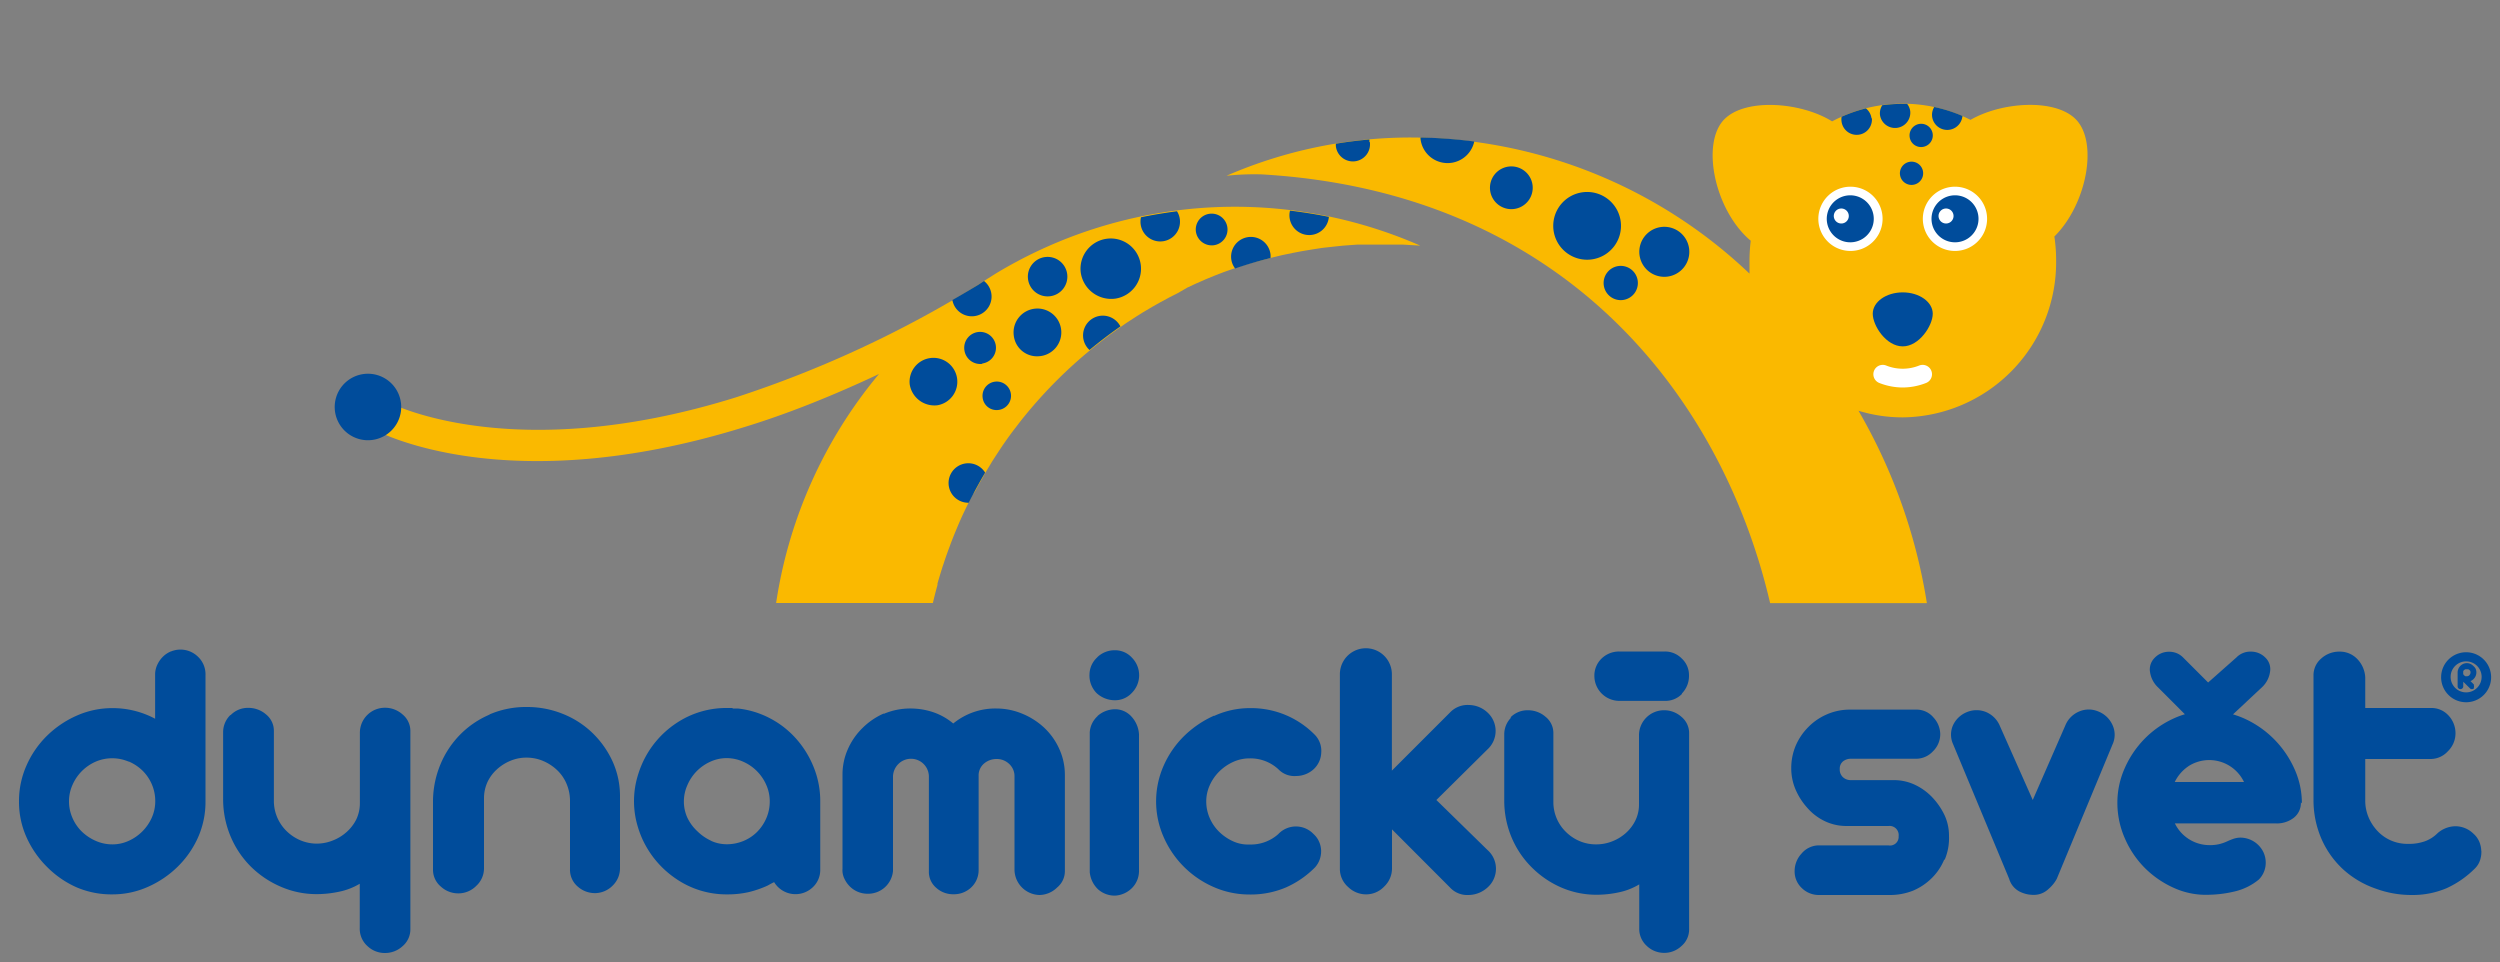 <svg id="Vrstva_1" data-name="Vrstva 1" xmlns="http://www.w3.org/2000/svg" viewBox="0 0 200 77"><rect x="0" y="0" width="200" height="77" fill="#808080" stroke="none"/><defs><style>.cls-1{fill:#004c9b;}.cls-2{fill:#fab900;}.cls-3{fill:#fff;}</style></defs><title>logo-dynamickysvet</title><path class="cls-1" d="M197.29,52.18a2,2,0,1,0,2,2A2,2,0,0,0,197.29,52.18Zm0,3.21a1.24,1.24,0,1,1,1.24-1.24A1.24,1.24,0,0,1,197.29,55.39Z"/><path class="cls-1" d="M197.86,53.27a0.78,0.78,0,0,0-.23-0.16,0.69,0.69,0,0,0-.28-0.06,0.7,0.7,0,0,0-.29.06,0.8,0.8,0,0,0-.23.16,0.74,0.74,0,0,0-.16.24,0.76,0.76,0,0,0-.06.28v1.12a0.22,0.22,0,0,0,.22.22,0.22,0.22,0,0,0,.16-0.06,0.21,0.21,0,0,0,.07-0.16V54.54l0.54,0.53a0.22,0.22,0,0,0,.31,0,0.19,0.19,0,0,0,0-.07,0.24,0.24,0,0,0,0-.17,0.19,0.19,0,0,0,0-.07l-0.27-.27a0.78,0.78,0,0,0,.34-0.28,0.72,0.72,0,0,0,.13-0.42,0.7,0.7,0,0,0-.06-0.29A0.76,0.76,0,0,0,197.86,53.27Zm-0.3.74a0.29,0.29,0,0,1-.21.09l-0.12,0-0.1-.07a0.33,0.33,0,0,1-.07-0.1,0.28,0.28,0,0,1,0-.11,0.31,0.31,0,0,1,0-.12,0.28,0.28,0,0,1,.07-0.1l0.1-.06,0.12,0,0.11,0,0.1,0.06a0.31,0.31,0,0,1,.07.1A0.3,0.3,0,0,1,197.56,54Z"/><path class="cls-1" d="M134.57,55.5a1.83,1.83,0,0,1-1.38.57l-3.64,0a2,2,0,0,1-2-2,1.89,1.89,0,0,1,.56-1.37,2,2,0,0,1,1.41-.58h3.66a1.87,1.87,0,0,1,1.35.55,1.81,1.81,0,0,1,.59,1.38,2,2,0,0,1-.58,1.44"/><path class="cls-1" d="M120.9,57.4a1.9,1.9,0,0,0-.56,1.37V64a7.61,7.61,0,0,0,.59,3,7.42,7.42,0,0,0,1.61,2.39A7.65,7.65,0,0,0,124.9,71a7.07,7.07,0,0,0,2.83.58,8.41,8.41,0,0,0,1.81-.2,5.2,5.2,0,0,0,1.6-.63v3.5a1.83,1.83,0,0,0,.61,1.43,2,2,0,0,0,1.37.55,2,2,0,0,0,1.4-.55,1.74,1.74,0,0,0,.61-1.34V58.68a1.69,1.69,0,0,0-.61-1.33,2.07,2.07,0,0,0-1.4-.53,2,2,0,0,0-2,1.95v5.58a2.91,2.91,0,0,1-.29,1.29,3.31,3.31,0,0,1-.76,1,3.55,3.55,0,0,1-1.1.67,3.45,3.45,0,0,1-1.26.24,3.33,3.33,0,0,1-1.36-.27,3.5,3.5,0,0,1-1.08-.73,3.32,3.32,0,0,1-1-2.38V58.68a1.66,1.66,0,0,0-.63-1.34,2.12,2.12,0,0,0-1.39-.52,1.9,1.9,0,0,0-1.42.58"/><path class="cls-1" d="M155.57,68.79a4.38,4.38,0,0,0,.35-1.89,3.91,3.91,0,0,0-.34-1.65,5.45,5.45,0,0,0-.93-1.39,4.63,4.63,0,0,0-1.4-1.05,3.94,3.94,0,0,0-1.75-.4h-3.44a0.91,0.91,0,0,1-.62-0.23,0.83,0.83,0,0,1-.26-0.66,0.75,0.75,0,0,1,.26-0.61,1,1,0,0,1,.62-0.21h5.24a1.83,1.83,0,0,0,1.33-.59,1.9,1.9,0,0,0,.59-1.39,2,2,0,0,0-.55-1.33,1.75,1.75,0,0,0-1.37-.62h-5.42a4.58,4.58,0,0,0-1.8.41,4.67,4.67,0,0,0-1.43,1,4.77,4.77,0,0,0-1,1.49,4.61,4.61,0,0,0-.35,1.77,4.33,4.33,0,0,0,.34,1.71,5.3,5.3,0,0,0,.93,1.46A4.31,4.31,0,0,0,146,65.7a4,4,0,0,0,1.72.38h3.35a0.73,0.73,0,0,1,.82.82,0.69,0.69,0,0,1-.82.73h-5.61a1.82,1.82,0,0,0-1.34.66,2.05,2.05,0,0,0-.55,1.39,1.81,1.81,0,0,0,.58,1.37,1.93,1.93,0,0,0,1.37.55h5.61a5,5,0,0,0,1.92-.35,4.77,4.77,0,0,0,1.49-1,4.47,4.47,0,0,0,1-1.49M169,59.56A1.85,1.85,0,0,0,169,58a2.07,2.07,0,0,0-1.13-1.08,1.94,1.94,0,0,0-1.54,0,2.05,2.05,0,0,0-1.11,1.13L162.62,64,160,58.1a2.07,2.07,0,0,0-1.1-1.13,2,2,0,0,0-1.55,0A2.07,2.07,0,0,0,156.25,58a1.84,1.84,0,0,0,0,1.54l4.48,10.76a1.68,1.68,0,0,0,.79,1,2.44,2.44,0,0,0,1.16.29,1.69,1.69,0,0,0,1.2-.47,2.87,2.87,0,0,0,.66-0.81Zm10.53,3h-5.55a3.23,3.23,0,0,1,1.2-1.33,3.08,3.08,0,0,1,4.34,1.33m4.63,1.71a6.6,6.6,0,0,0-.61-2.79,8,8,0,0,0-4-4,7,7,0,0,0-.9-0.33L181,54.94a2.08,2.08,0,0,0,.6-1.17,1.28,1.28,0,0,0-.38-1.17,1.6,1.6,0,0,0-1.14-.47,1.55,1.55,0,0,0-1.17.47l-2.26,2-2-2a1.54,1.54,0,0,0-1.13-.46,1.57,1.57,0,0,0-1.15.49,1.3,1.3,0,0,0-.36,1.18,2.09,2.09,0,0,0,.58,1.13l2.2,2.2a7,7,0,0,0-.86.32,7.8,7.8,0,0,0-2.35,1.63,7.89,7.89,0,0,0-1.6,2.36,6.78,6.78,0,0,0-.59,2.77,7.06,7.06,0,0,0,.59,2.83,7.63,7.63,0,0,0,1.61,2.39,7.75,7.75,0,0,0,2.36,1.61,6.2,6.2,0,0,0,2.8.53,9.54,9.54,0,0,0,2.13-.29,4.73,4.73,0,0,0,1.83-.93,1.91,1.91,0,0,0,.53-1.07,2,2,0,0,0-.15-1.08,2.06,2.06,0,0,0-1.81-1.2,1.78,1.78,0,0,0-.59.09,5.53,5.53,0,0,0-.52.21,3.61,3.61,0,0,1-.59.21,3.15,3.15,0,0,1-.82.09,3.08,3.08,0,0,1-2.77-1.74H182a2.22,2.22,0,0,0,1.48-.43,1.49,1.49,0,0,0,.59-1.25m14.43,3.85a2,2,0,0,0-.17-0.73,1.8,1.8,0,0,0-.46-0.62,2.06,2.06,0,0,0-1.45-.59,2.2,2.2,0,0,0-1.42.56,2.76,2.76,0,0,1-1,.64,3.84,3.84,0,0,1-1.36.21,3.33,3.33,0,0,1-1.36-.27,3.26,3.26,0,0,1-1.08-.76,3.67,3.67,0,0,1-.72-1.11,3.42,3.42,0,0,1-.26-1.33V60.72h5.24a1.87,1.87,0,0,0,1.37-.62,2,2,0,0,0,.61-1.42,2.07,2.07,0,0,0-.55-1.43,1.84,1.84,0,0,0-1.43-.61h-5.24V54.2a2.27,2.27,0,0,0-.64-1.48,1.92,1.92,0,0,0-1.43-.59,2.13,2.13,0,0,0-1.45.55,1.75,1.75,0,0,0-.62,1.37v10a7.78,7.78,0,0,0,.65,3.09,7.28,7.28,0,0,0,1.69,2.38A7.5,7.5,0,0,0,190,71.07a8.33,8.33,0,0,0,3,.53,6.89,6.89,0,0,0,2.74-.55A7.72,7.72,0,0,0,198,69.47a1.62,1.62,0,0,0,.4-0.64,2.09,2.09,0,0,0,.11-0.75"/><path class="cls-1" d="M114.91,64L119,59.95A2,2,0,0,0,119,57a2.21,2.21,0,0,0-1.48-.6A1.93,1.93,0,0,0,116,57l-4.65,4.65V53.94a2.08,2.08,0,0,0-4.16,0V69.49a1.92,1.92,0,0,0,.65,1.46,2.07,2.07,0,0,0,1.45.6,2,2,0,0,0,1.45-.63,2,2,0,0,0,.62-1.43V66.35L116,71a1.88,1.88,0,0,0,1.48.6A2.29,2.29,0,0,0,119,71,2,2,0,0,0,119,68Zm-17.8-6.74a8.21,8.21,0,0,0-2.39,1.63,7.64,7.64,0,0,0-1.63,2.37,7.05,7.05,0,0,0,0,5.7,7.72,7.72,0,0,0,4,4,7.06,7.06,0,0,0,2.89.6,7.19,7.19,0,0,0,2.86-.55,7.55,7.55,0,0,0,2.37-1.63,1.87,1.87,0,0,0,.37-0.63,2,2,0,0,0,.11-0.72,1.9,1.9,0,0,0-.17-0.71,1.75,1.75,0,0,0-.43-0.59,1.94,1.94,0,0,0-2.83,0,3.28,3.28,0,0,1-2.28.83,2.87,2.87,0,0,1-1.32-.25,3.83,3.83,0,0,1-1.11-.75,3.46,3.46,0,0,1-.77-1.11,3.29,3.29,0,0,1-.28-1.34,3.12,3.12,0,0,1,.28-1.29,3.64,3.64,0,0,1,.75-1.09,3.84,3.84,0,0,1,1.11-.77,3.15,3.15,0,0,1,1.34-.29,3.29,3.29,0,0,1,2.28.86,1.77,1.77,0,0,0,1.42.55,2.09,2.09,0,0,0,1.42-.55,1.9,1.9,0,0,0,.6-1.32,1.84,1.84,0,0,0-.48-1.39A7.13,7.13,0,0,0,100,56.65a6.85,6.85,0,0,0-2.86.62m-9.31,0a1.91,1.91,0,0,0-.65,1.32V69.77a2.17,2.17,0,0,0,.68,1.39,2,2,0,0,0,1.35.49A2.07,2.07,0,0,0,90.6,71a1.94,1.94,0,0,0,.52-1.39V58.75a2.28,2.28,0,0,0-.6-1.42,1.75,1.75,0,0,0-1.34-.59,2.14,2.14,0,0,0-1.39.55m0-4.71a1.88,1.88,0,0,0-.63,1.35,2,2,0,0,0,.57,1.52,2.15,2.15,0,0,0,1.46.57,1.82,1.82,0,0,0,1.37-.6,2,2,0,0,0,0-2.8,1.82,1.82,0,0,0-1.37-.6,2,2,0,0,0-1.4.55M70.7,57.08A5.66,5.66,0,0,0,69,58.24a5.43,5.43,0,0,0-1.17,1.69,5,5,0,0,0-.43,2v7.57a1.53,1.53,0,0,0,.14.77,2.2,2.2,0,0,0,.45.65,2,2,0,0,0,.65.43,2.05,2.05,0,0,0,.8.15,2,2,0,0,0,2-1.82V62.1a1.46,1.46,0,0,1,.45-1,1.43,1.43,0,0,1,2.42,1V69.7A1.67,1.67,0,0,0,74.87,71a2,2,0,0,0,1.39.54A2,2,0,0,0,77.69,71a1.9,1.9,0,0,0,.6-1.42V62.07a1.24,1.24,0,0,1,.45-1,1.53,1.53,0,0,1,1-.35,1.43,1.43,0,0,1,1,.4,1.32,1.32,0,0,1,.42,1v7.48a2.05,2.05,0,0,0,2,2A2.06,2.06,0,0,0,84.57,71a1.69,1.69,0,0,0,.62-1.29V62a5,5,0,0,0-.45-2.09,5.3,5.3,0,0,0-1.2-1.69,5.79,5.79,0,0,0-1.75-1.12,5.37,5.37,0,0,0-2.08-.42,5.3,5.3,0,0,0-3.45,1.2,5,5,0,0,0-1.62-.91,5.67,5.67,0,0,0-1.8-.29,5.35,5.35,0,0,0-2.14.43M56.91,67.27a3.81,3.81,0,0,1-1.09-.74A3.61,3.61,0,0,1,55,65.44a3.14,3.14,0,0,1-.29-1.34A3.22,3.22,0,0,1,55,62.79a3.6,3.6,0,0,1,.75-1.11,3.64,3.64,0,0,1,1.09-.75,3.11,3.11,0,0,1,1.29-.28,3.22,3.22,0,0,1,1.31.28,3.59,3.59,0,0,1,1.86,1.86,3.22,3.22,0,0,1,.28,1.31,3.37,3.37,0,0,1-.28,1.37,3.53,3.53,0,0,1-.74,1.09,3.33,3.33,0,0,1-1.09.72,3.47,3.47,0,0,1-1.34.26,3,3,0,0,1-1.26-.28m1.74-10.62H58.2a7.18,7.18,0,0,0-4.12,1.23,7.55,7.55,0,0,0-2.71,3.23,8.23,8.23,0,0,0-.48,1.45,7.08,7.08,0,0,0,0,3.08,8.2,8.2,0,0,0,.48,1.45,7.69,7.69,0,0,0,2.71,3.22,7.11,7.11,0,0,0,4.12,1.25,7.5,7.5,0,0,0,1.69-.18,8.18,8.18,0,0,0,1.51-.52l0.25-.14,0.28-.14A2,2,0,0,0,65,71a1.88,1.88,0,0,0,.62-1.42V64.1a7.22,7.22,0,0,0-.51-2.69,7.79,7.79,0,0,0-1.39-2.28,7.34,7.34,0,0,0-2.09-1.65,7.18,7.18,0,0,0-2.6-.8l-0.42,0m-19.45.49a7.36,7.36,0,0,0-2.35,1.6,7.46,7.46,0,0,0-1.57,2.37,7.79,7.79,0,0,0-.6,2.89v5.54a1.75,1.75,0,0,0,.62,1.35,2.05,2.05,0,0,0,1.42.55,2,2,0,0,0,1.42-.6,1.9,1.9,0,0,0,.62-1.4v-5.6A3.12,3.12,0,0,1,39,62.56a3.22,3.22,0,0,1,.74-1,3.66,3.66,0,0,1,1.08-.69,3.27,3.27,0,0,1,1.29-.26,3.37,3.37,0,0,1,1.37.28,3.75,3.75,0,0,1,1.11.74,3.23,3.23,0,0,1,.74,1.09A3.47,3.47,0,0,1,45.6,64v5.54a1.76,1.76,0,0,0,.6,1.37,2.07,2.07,0,0,0,1.43.54,2,2,0,0,0,1.4-.62,1.92,1.92,0,0,0,.57-1.39v-5.7A6.71,6.71,0,0,0,49,60.9a7.53,7.53,0,0,0-1.63-2.29A7.31,7.31,0,0,0,45,57.1a7.61,7.61,0,0,0-2.83-.54,7.38,7.38,0,0,0-3,.59m-20.75.06a1.92,1.92,0,0,0-.57,1.39v5.26a7.7,7.7,0,0,0,.6,3.06,7.49,7.49,0,0,0,1.63,2.42,7.72,7.72,0,0,0,2.39,1.6,7.14,7.14,0,0,0,2.86.59,8.47,8.47,0,0,0,1.83-.2,5.25,5.25,0,0,0,1.62-.63v3.54a1.86,1.86,0,0,0,.62,1.45,2,2,0,0,0,1.39.55,2.06,2.06,0,0,0,1.42-.55,1.76,1.76,0,0,0,.62-1.35V58.5a1.71,1.71,0,0,0-.62-1.34,2.09,2.09,0,0,0-1.42-.54,2,2,0,0,0-2,2v5.63a3,3,0,0,1-.29,1.31,3.34,3.34,0,0,1-.77,1,3.56,3.56,0,0,1-1.11.68,3.47,3.47,0,0,1-1.28.25A3.37,3.37,0,0,1,24,67.21a3.54,3.54,0,0,1-1.09-.74,3.36,3.36,0,0,1-1-2.4V58.5a1.68,1.68,0,0,0-.63-1.35,2.14,2.14,0,0,0-1.4-.52,1.92,1.92,0,0,0-1.43.58m-8.15,3.71a3.59,3.59,0,0,1,1.09.72,3.42,3.42,0,0,1,.75,1.09,3.37,3.37,0,0,1,.28,1.37,3.19,3.19,0,0,1-.28,1.32,3.68,3.68,0,0,1-1.85,1.85A3.12,3.12,0,0,1,9,67.55a3.29,3.29,0,0,1-1.34-.28,3.75,3.75,0,0,1-1.11-.74,3.4,3.4,0,0,1-.75-1.09,3.29,3.29,0,0,1-.28-1.34,3.22,3.22,0,0,1,.28-1.31,3.59,3.59,0,0,1,1.86-1.86,3.35,3.35,0,0,1,2.63,0m3.39-8.82a2,2,0,0,0-.65.43,2.2,2.2,0,0,0-.45.65,1.82,1.82,0,0,0-.17.77v3.54A7.18,7.18,0,0,0,9,56.65a7,7,0,0,0-2.86.6,8,8,0,0,0-2.39,1.62,7.64,7.64,0,0,0-1.63,2.37,7,7,0,0,0-.6,2.86A6.9,6.9,0,0,0,2.13,67a7.85,7.85,0,0,0,1.65,2.37A7.73,7.73,0,0,0,6.16,71,7.07,7.07,0,0,0,9,71.55a6.92,6.92,0,0,0,2.83-.6,8,8,0,0,0,2.39-1.62A7.64,7.64,0,0,0,15.84,67a7,7,0,0,0,.6-2.86V54a1.93,1.93,0,0,0-.6-1.46,2,2,0,0,0-2.17-.42"/><path class="cls-2" d="M166.05,9.53c-1.66-1.66-5.9-1.39-8.41.06a12,12,0,0,0-11.07.12c-2.49-1.55-6.91-1.88-8.61-.18-1.92,1.92-.78,7.32,2.1,9.73a12.92,12.92,0,0,0-.1,1.58c0,0.36,0,.71,0,1.05A39.46,39.46,0,0,0,112.89,11a37,37,0,0,0-14.77,3.06,21.13,21.13,0,0,1,2.81-.11c24.25,1.41,36.84,17.82,40.68,34.3h12.54a44.42,44.42,0,0,0-5.47-15.39,12,12,0,0,0,3.54.53,12.41,12.41,0,0,0,12.27-12.54,12.93,12.93,0,0,0-.14-1.93C166.93,16.37,167.89,11.37,166.05,9.53Z"/><path class="cls-2" d="M98.85,16.54a37,37,0,0,0-12.52,2.17,37.48,37.48,0,0,0-6.68,3.18h0L79,22.3l-0.75.49a89.32,89.32,0,0,1-19.38,9c-17.95,5.59-27.75.42-27.84,0.37a1.23,1.23,0,0,0-1.2,2.16c0.43,0.24,10.73,5.76,29.77-.17,1.76-.54,3.46-1.15,5.09-1.79,2-.79,3.89-1.62,5.63-2.44a37.16,37.16,0,0,0-8.23,18.32H74.63q0.17-.73.37-1.45l0-.11c0.13-.46.27-0.91,0.41-1.36l0.06-.17q0.21-.65.45-1.29L76,43.64q0.23-.62.49-1.24l0.1-.24q0.25-.6.53-1.19l0.12-.25q0.28-.58.57-1.15L78,39.32c0.2-.38.4-0.75,0.62-1.12L78.72,38c0.22-.37.44-0.73,0.66-1.1l0.15-.23c0.23-.36.47-0.72,0.71-1.08l0.14-.2c0.25-.36.51-0.72,0.78-1.07l0.11-.14c0.28-.37.56-0.73,0.86-1.09l0,0a37.44,37.44,0,0,1,5.28-5.24l0.13-.11,0.9-.7,0.35-.27,0.83-.59,0.47-.33,0.8-.52,0.54-.34,0.78-.46,0.6-.34,0.76-.41,0.65-.33L95,23l0.69-.32,0.75-.33,0.73-.3,0.75-.29,0.77-.27,0.75-.25,0.8-.24L101,20.8l0.83-.21,0.74-.18,0.87-.18,0.73-.14,0.91-.15,0.71-.11,1-.11,0.67-.07,1.1-.08,0.57,0q0.84,0,1.69,0h0c0.49,0,1,0,1.45,0l1.35,0.08A37,37,0,0,0,98.85,16.54Z"/><path class="cls-1" d="M83.1,28.5a1.91,1.91,0,1,0-2-1.67,1.87,1.87,0,0,0,2,1.67"/><path class="cls-1" d="M75,32.42a1.91,1.91,0,1,0-2.22-1.65A2,2,0,0,0,75,32.42"/><path class="cls-1" d="M79.84,32.8a1.14,1.14,0,1,0-1.23-1,1.12,1.12,0,0,0,1.23,1"/><path class="cls-1" d="M78.81,37.81a1.58,1.58,0,1,0-1.31,2.41c0.41-.82.85-1.63,1.31-2.41"/><path class="cls-1" d="M78.58,29.08A1.27,1.27,0,1,0,77.15,28a1.28,1.28,0,0,0,1.43,1.11"/><path class="cls-1" d="M89.64,26.13A1.58,1.58,0,1,0,87.16,28q1.2-1,2.48-1.89"/><path class="cls-1" d="M94.16,16.9q-1.46.19-2.88,0.48a1.58,1.58,0,1,0,2.88-.48"/><path class="cls-1" d="M97.1,19.62a1.27,1.27,0,1,0-1.43-1.11,1.28,1.28,0,0,0,1.43,1.11"/><path class="cls-1" d="M106.31,17.35q-1.53-.31-3.11-0.5a1.58,1.58,0,1,0,3.11.5"/><path class="cls-1" d="M101.64,20.64a1.57,1.57,0,0,0,0-.3,1.58,1.58,0,1,0-3.14.39,1.56,1.56,0,0,0,.31.75q1.39-.48,2.84-0.84"/><path class="cls-1" d="M84,23.7a1.58,1.58,0,1,0-1.76-1.38A1.58,1.58,0,0,0,84,23.7"/><path class="cls-1" d="M121.11,16.72a1.71,1.71,0,1,0-1.9-1.49,1.71,1.71,0,0,0,1.9,1.49"/><path class="cls-1" d="M127.28,20.76a2.71,2.71,0,1,0-3-2.36,2.71,2.71,0,0,0,3,2.36"/><path class="cls-1" d="M133.39,22.13a2,2,0,1,0-2.23-1.74,2,2,0,0,0,2.23,1.74"/><path class="cls-1" d="M129.83,24a1.37,1.37,0,1,0-1.53-1.19A1.37,1.37,0,0,0,129.83,24"/><path class="cls-3" d="M148.92,19.92a2.57,2.57,0,1,0-3.3-1.54,2.57,2.57,0,0,0,3.3,1.54"/><path class="cls-1" d="M149,19.11a1.88,1.88,0,1,0-2.58-.62,1.88,1.88,0,0,0,2.58.62"/><path class="cls-3" d="M147.62,17.79a0.6,0.6,0,1,0-.83-0.2,0.6,0.6,0,0,0,.83.2"/><path class="cls-3" d="M157.28,19.92a2.57,2.57,0,1,0-3.3-1.54,2.57,2.57,0,0,0,3.3,1.54"/><path class="cls-1" d="M157.38,19.11a1.88,1.88,0,1,0-2.58-.62,1.88,1.88,0,0,0,2.58.62"/><path class="cls-3" d="M156,17.79a0.6,0.6,0,1,0-.83-0.2,0.6,0.6,0,0,0,.83.2"/><path class="cls-1" d="M152.22,27.71c1.32,0,2.4-1.67,2.4-2.61s-1.07-1.71-2.4-1.71-2.4.76-2.4,1.71,1.07,2.61,2.4,2.61"/><path class="cls-1" d="M157,9.28a12,12,0,0,0-2.26-.72,1.2,1.2,0,0,0-.17.77,1.22,1.22,0,0,0,2.42,0"/><path class="cls-1" d="M152.82,8.9a1.2,1.2,0,0,0-.25-0.59h-0.35a12.09,12.09,0,0,0-1.64.11,1.2,1.2,0,0,0-.18.79,1.22,1.22,0,0,0,2.42-.3"/><path class="cls-1" d="M149.72,9.47a1.21,1.21,0,0,0-.45-0.8,12,12,0,0,0-1.94.67,1.2,1.2,0,0,0,0,.42,1.22,1.22,0,0,0,2.42-.3"/><path class="cls-1" d="M153.77,11.76a0.93,0.93,0,1,0-1-.82,0.92,0.92,0,0,0,1,.82"/><path class="cls-1" d="M153,14.79a0.93,0.93,0,1,0-1-.81,0.93,0.93,0,0,0,1,.81"/><path class="cls-1" d="M89.23,23.89a2.42,2.42,0,1,0-2.77-2.09,2.46,2.46,0,0,0,2.77,2.09"/><path class="cls-1" d="M113.64,11s0,0.06,0,.1a2.18,2.18,0,0,0,4.3.22,39.08,39.08,0,0,0-4.3-.32"/><path class="cls-1" d="M109.55,11.36a1.37,1.37,0,0,0,0-.2c-0.9.08-1.8,0.19-2.68,0.34a1.48,1.48,0,0,0,0,.2,1.37,1.37,0,1,0,2.72-.33"/><path class="cls-3" d="M152.22,31a5.16,5.16,0,0,1-1.87-.36,0.75,0.75,0,1,1,.54-1.4,3.53,3.53,0,0,0,2.65,0,0.75,0.75,0,1,1,.54,1.4A5.16,5.16,0,0,1,152.22,31Z"/><path class="cls-1" d="M78.72,22.48l-0.47.31C77.7,23.12,77,23.54,76.19,24A1.58,1.58,0,1,0,78.72,22.48Z"/><path class="cls-1" d="M30.7,34.9a2.66,2.66,0,1,0-3.6-1.07,2.66,2.66,0,0,0,3.6,1.07"/></svg>